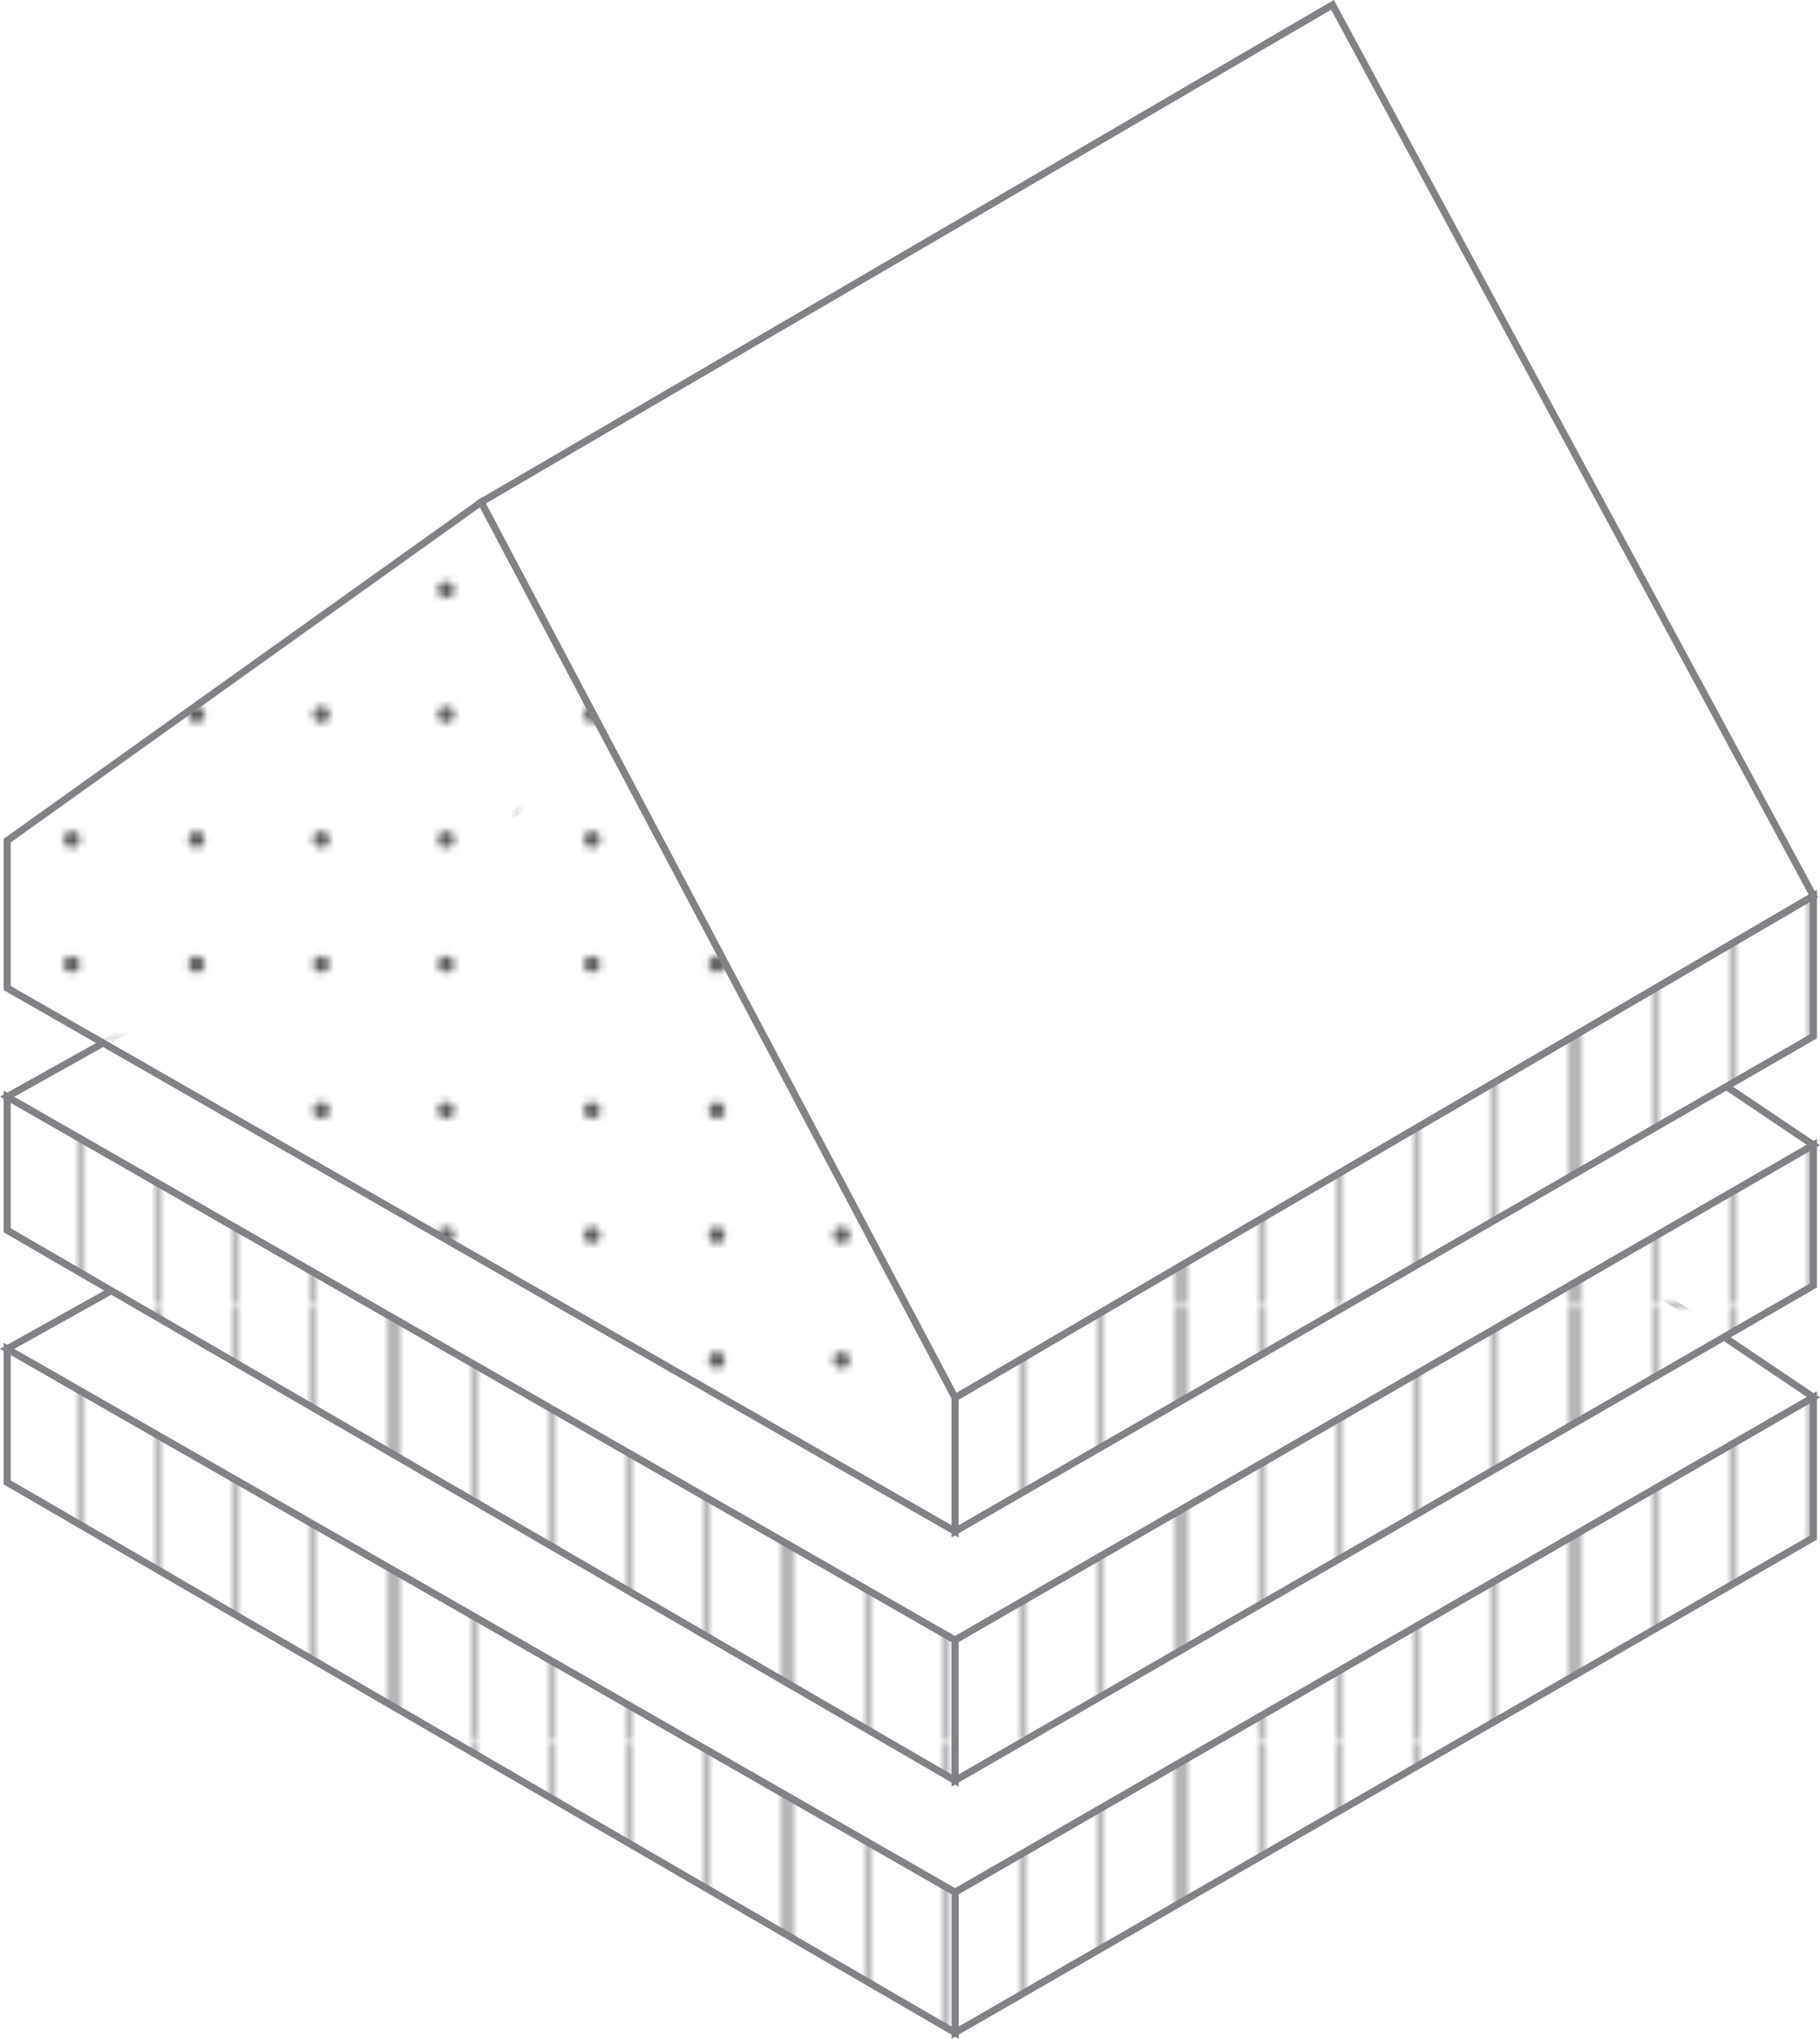 <?xml version="1.0" encoding="UTF-8"?> <svg xmlns="http://www.w3.org/2000/svg" xmlns:xlink="http://www.w3.org/1999/xlink" viewBox="0 0 258.87 289.8"><defs><style> .cls-1, .cls-4 { fill: none; } .cls-2, .cls-6 { fill: #fff; } .cls-3 { fill: #58595b; } .cls-4 { stroke: #6d6e71; stroke-width: 0.5px; } .cls-4, .cls-5, .cls-6, .cls-7 { stroke-miterlimit: 10; } .cls-5, .cls-6, .cls-7 { stroke: #808285; } .cls-5 { fill: url(#New_Pattern_7); } .cls-7 { fill: url(#New_Pattern_3); } </style><pattern id="New_Pattern_7" data-name="New Pattern 7" width="55.98" height="61.53" patternUnits="userSpaceOnUse" viewBox="0 0 55.98 61.53"><rect class="cls-1" width="55.98" height="61.53"></rect><rect class="cls-2" x="0.25" width="55.48" height="61.53"></rect><line class="cls-4" x1="0.25" x2="0.25" y2="61.53"></line><line class="cls-4" x1="11.35" x2="11.35" y2="61.53"></line><line class="cls-4" x1="22.44" x2="22.44" y2="61.53"></line><line class="cls-4" x1="33.54" x2="33.54" y2="61.53"></line><line class="cls-4" x1="44.63" x2="44.63" y2="61.53"></line><line class="cls-4" x1="55.73" x2="55.73" y2="61.53"></line></pattern><pattern id="New_Pattern_3" data-name="New Pattern 3" width="73.8" height="73.8" patternUnits="userSpaceOnUse" viewBox="0 0 73.8 73.8"><rect class="cls-1" width="73.8" height="73.8"></rect><rect class="cls-2" width="73.8" height="73.8"></rect><circle class="cls-3" cx="10.22" cy="9.83" r="1.16"></circle><circle class="cls-3" cx="27.96" cy="9.83" r="1.16"></circle><circle class="cls-3" cx="45.71" cy="9.83" r="1.16"></circle><circle class="cls-3" cx="63.45" cy="9.83" r="1.16"></circle><circle class="cls-3" cx="10.22" cy="27.57" r="1.16"></circle><circle class="cls-3" cx="10.22" cy="45.32" r="1.16"></circle><circle class="cls-3" cx="10.22" cy="63.06" r="1.16"></circle><circle class="cls-3" cx="27.96" cy="27.57" r="1.16"></circle><circle class="cls-3" cx="27.96" cy="45.32" r="1.16"></circle><circle class="cls-3" cx="27.96" cy="63.06" r="1.16"></circle><circle class="cls-3" cx="45.71" cy="27.57" r="1.16"></circle><circle class="cls-3" cx="45.71" cy="45.32" r="1.16"></circle><circle class="cls-3" cx="45.71" cy="63.06" r="1.16"></circle><circle class="cls-3" cx="63.45" cy="27.57" r="1.16"></circle><circle class="cls-3" cx="63.45" cy="45.32" r="1.16"></circle><circle class="cls-3" cx="63.45" cy="63.06" r="1.16"></circle></pattern></defs><title>icon-bau</title><g id="Layer_2" data-name="Layer 2"><g id="Layer_1-2" data-name="Layer 1"><g><g><polygon class="cls-5" points="135.85 288.93 257.93 218.56 257.93 198.6 135.85 268.96 135.85 288.93"></polygon><polygon class="cls-5" points="1.02 210.71 1.02 191.73 135.85 268.96 135.85 288.93 1.02 210.71"></polygon><polygon class="cls-6" points="1.02 191.73 135.85 116.46 257.93 198.6 135.85 268.96 1.02 191.73"></polygon></g><g><polygon class="cls-5" points="1.02 174.87 1.02 155.89 135.85 233.13 135.85 253.09 1.02 174.87"></polygon><polygon class="cls-6" points="1.02 155.89 135.85 80.62 257.93 162.76 135.85 233.13 1.02 155.89"></polygon><polygon class="cls-5" points="135.85 253.09 257.93 182.73 257.93 162.76 135.85 233.13 135.85 253.09"></polygon></g><polygon class="cls-6" points="189.53 0.69 257.93 127.35 135.85 198.69 68.43 71.38 189.53 0.69"></polygon><polygon class="cls-7" points="1.02 140.44 1.02 119.49 68.43 71.38 135.85 198.69 135.85 217.67 1.02 140.44"></polygon><polygon class="cls-5" points="257.93 147.31 257.93 127.35 135.85 198.69 135.85 217.67 257.93 147.31"></polygon></g></g></g></svg> 